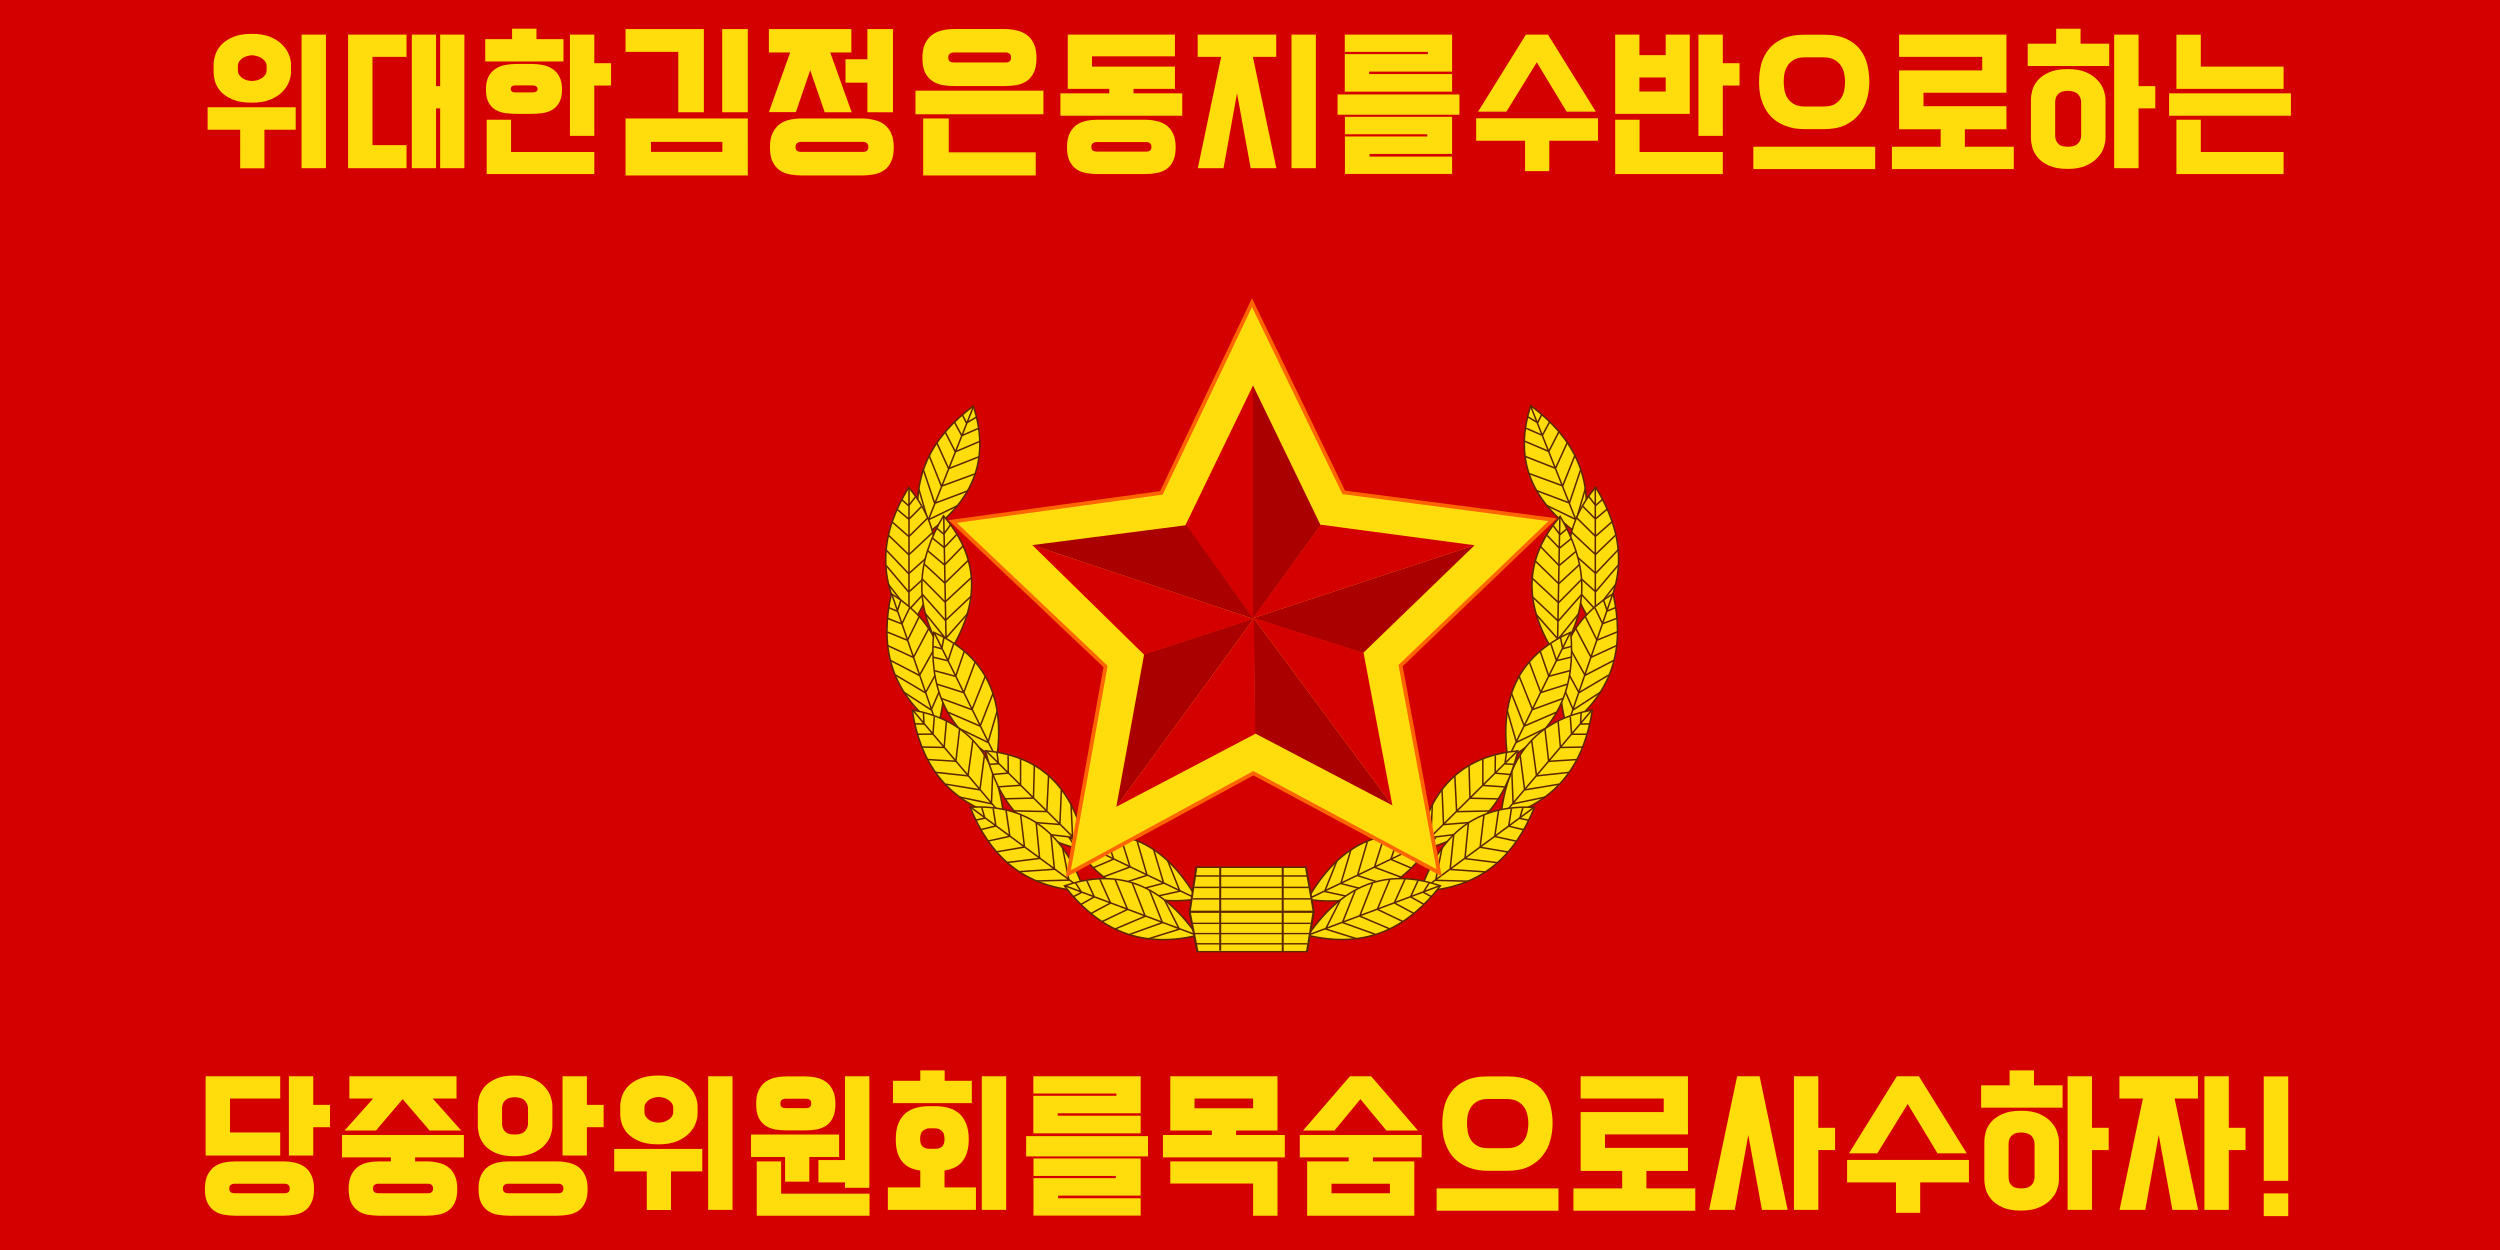 <svg xmlns="http://www.w3.org/2000/svg" height="600" width="1200" version="1.0"><path style="fill:#d40000;fill-opacity:1;fill-rule:evenodd;stroke-width:.999" d="M0 0h1200v600H0z"/><path style="fill:#ffdd0c;fill-opacity:1;fill-rule:evenodd;stroke:#5b2700;stroke-width:1px;stroke-linecap:butt;stroke-linejoin:miter;stroke-opacity:1" d="M-653.543 673.487c43.99 7.618 69.375-8.743 84.02-38.948-33.448-3.916-62.945 4.441-84.02 38.948z" transform="scale(-.734 .734) rotate(-43.477 -1248.317 991.007)"/><path style="fill:none;fill-rule:evenodd;stroke:#5b2700;stroke-width:1px;stroke-linecap:butt;stroke-linejoin:miter;stroke-opacity:1" d="m-569.646 634.784-83.652 38.703M-632.722 649.236l-9.737 18.923 20.515 6.553M-631.864 663.689l9.737-21.005M-612.88 638.274l-7.961 20.087M-609.573 653.34l6.123-17.76M-598.734 648.195l4.103-13.901M-585.751 633.62l-2.634 9.676M-578.77 633.926l-1.715 5.634M-580.301 639.56l7.165 1.593M-588.14 643.48l10.656 3.858M-598.55 648.195l15.922 5.94M-609.267 653.217l19.535 7.9M-631.497 663.382l20.76 8.758M-620.596 658.3l21.188 9.124" transform="scale(-.734 .734) rotate(-43.477 -1248.317 991.007)"/><path d="M-653.543 673.487c43.99 7.618 69.375-8.743 84.02-38.948-33.448-3.916-62.945 4.441-84.02 38.948z" style="fill:#ffdd0c;fill-opacity:1;fill-rule:evenodd;stroke:#5b2700;stroke-width:1px;stroke-linecap:butt;stroke-linejoin:miter;stroke-opacity:1" transform="scale(-.734 .734) rotate(-65.147 -1053.773 847.419)"/><path d="m-569.646 634.784-83.652 38.703M-632.722 649.236l-9.737 18.923 20.515 6.553M-631.864 663.689l9.737-21.005M-612.88 638.274l-7.961 20.087M-609.573 653.34l6.123-17.76M-598.734 648.195l4.103-13.901M-585.751 633.62l-2.634 9.676M-578.77 633.926l-1.715 5.634M-580.301 639.56l7.165 1.593M-588.14 643.48l10.656 3.858M-598.55 648.195l15.922 5.94M-609.267 653.217l19.535 7.9M-631.497 663.382l20.76 8.758M-620.596 658.3l21.188 9.124" style="fill:none;fill-rule:evenodd;stroke:#5b2700;stroke-width:1px;stroke-linecap:butt;stroke-linejoin:miter;stroke-opacity:1" transform="scale(-.734 .734) rotate(-65.147 -1053.773 847.419)"/><path style="fill:#ffdd0c;fill-opacity:1;fill-rule:evenodd;stroke:#5b2700;stroke-width:1px;stroke-linecap:butt;stroke-linejoin:miter;stroke-opacity:1" d="M-653.543 673.487c43.99 7.618 69.375-8.743 84.02-38.948-33.448-3.916-62.945 4.441-84.02 38.948z" transform="matrix(-.296 -.672 -.672 .296 1006.69 -322.694)"/><path style="fill:none;fill-rule:evenodd;stroke:#5b2700;stroke-width:1px;stroke-linecap:butt;stroke-linejoin:miter;stroke-opacity:1" d="m-569.646 634.784-83.652 38.703M-632.722 649.236l-9.737 18.923 20.515 6.553M-631.864 663.689l9.737-21.005M-612.88 638.274l-7.961 20.087M-609.573 653.34l6.123-17.76M-598.734 648.195l4.103-13.901M-585.751 633.62l-2.634 9.676M-578.77 633.926l-1.715 5.634M-580.301 639.56l7.165 1.593M-588.14 643.48l10.656 3.858M-598.55 648.195l15.922 5.94M-609.267 653.217l19.535 7.9M-631.497 663.382l20.76 8.758M-620.596 658.3l21.188 9.124" transform="matrix(-.296 -.672 -.672 .296 1006.69 -322.694)"/><path style="fill:#ffdd0c;fill-opacity:1;fill-rule:evenodd;stroke:#5b2700;stroke-width:1px;stroke-linecap:butt;stroke-linejoin:miter;stroke-opacity:1" d="M-653.543 673.487c43.99 7.618 69.375-8.743 84.02-38.948-33.448-3.916-62.945 4.441-84.02 38.948z" transform="scale(-.734 .734) rotate(-84.182 -948.545 780.05)"/><path style="fill:none;fill-rule:evenodd;stroke:#5b2700;stroke-width:1px;stroke-linecap:butt;stroke-linejoin:miter;stroke-opacity:1" d="m-569.646 634.784-83.652 38.703M-632.722 649.236l-9.737 18.923 20.515 6.553M-631.864 663.689l9.737-21.005M-612.88 638.274l-7.961 20.087M-609.573 653.34l6.123-17.76M-598.734 648.195l4.103-13.901M-585.751 633.62l-2.634 9.676M-578.77 633.926l-1.715 5.634M-580.301 639.56l7.165 1.593M-588.14 643.48l10.656 3.858M-598.55 648.195l15.922 5.94M-609.267 653.217l19.535 7.9M-631.497 663.382l20.76 8.758M-620.596 658.3l21.188 9.124" transform="scale(-.734 .734) rotate(-84.182 -948.545 780.05)"/><path d="M-653.543 673.487c43.99 7.618 69.375-8.743 84.02-38.948-33.448-3.916-62.945 4.441-84.02 38.948z" style="fill:#ffdd0c;fill-opacity:1;fill-rule:evenodd;stroke:#5b2700;stroke-width:1px;stroke-linecap:butt;stroke-linejoin:miter;stroke-opacity:1" transform="scale(.734 -.734) rotate(88.51 766.628 929.948)"/><path d="m-569.646 634.784-83.652 38.703M-632.722 649.236l-9.737 18.923 20.515 6.553M-631.864 663.689l9.737-21.005M-612.88 638.274l-7.961 20.087M-609.573 653.34l6.123-17.76M-598.734 648.195l4.103-13.901M-585.751 633.62l-2.634 9.676M-578.77 633.926l-1.715 5.634M-580.301 639.56l7.165 1.593M-588.14 643.48l10.656 3.858M-598.55 648.195l15.922 5.94M-609.267 653.217l19.535 7.9M-631.497 663.382l20.76 8.758M-620.596 658.3l21.188 9.124" style="fill:none;fill-rule:evenodd;stroke:#5b2700;stroke-width:1px;stroke-linecap:butt;stroke-linejoin:miter;stroke-opacity:1" transform="scale(.734 -.734) rotate(88.51 766.628 929.948)"/><path d="M-653.543 673.487c43.99 7.618 69.375-8.743 84.02-38.948-33.448-3.916-62.945 4.441-84.02 38.948z" style="fill:#ffdd0c;fill-opacity:1;fill-rule:evenodd;stroke:#5b2700;stroke-width:1px;stroke-linecap:butt;stroke-linejoin:miter;stroke-opacity:1" transform="scale(.734 -.734) rotate(74.566 957.547 1143.036)"/><path d="m-569.646 634.784-83.652 38.703M-632.722 649.236l-9.737 18.923 20.515 6.553M-631.864 663.689l9.737-21.005M-612.88 638.274l-7.961 20.087M-609.573 653.34l6.123-17.76M-598.734 648.195l4.103-13.901M-585.751 633.62l-2.634 9.676M-578.77 633.926l-1.715 5.634M-580.301 639.56l7.165 1.593M-588.14 643.48l10.656 3.858M-598.55 648.195l15.922 5.94M-609.267 653.217l19.535 7.9M-631.497 663.382l20.76 8.758M-620.596 658.3l21.188 9.124" style="fill:none;fill-rule:evenodd;stroke:#5b2700;stroke-width:1px;stroke-linecap:butt;stroke-linejoin:miter;stroke-opacity:1" transform="scale(.734 -.734) rotate(74.566 957.547 1143.036)"/><path style="fill:#ffdd0c;fill-opacity:1;fill-rule:evenodd;stroke:#5b2700;stroke-width:1px;stroke-linecap:butt;stroke-linejoin:miter;stroke-opacity:1" d="M-653.543 673.487c43.99 7.618 69.375-8.743 84.02-38.948-33.448-3.916-62.945 4.441-84.02 38.948z" transform="matrix(.256 -.688 -.688 -.256 1310.958 131.004)"/><path style="fill:none;fill-rule:evenodd;stroke:#5b2700;stroke-width:1px;stroke-linecap:butt;stroke-linejoin:miter;stroke-opacity:1" d="m-569.646 634.784-83.652 38.703M-632.722 649.236l-9.737 18.923 20.515 6.553M-631.864 663.689l9.737-21.005M-612.88 638.274l-7.961 20.087M-609.573 653.34l6.123-17.76M-598.734 648.195l4.103-13.901M-585.751 633.62l-2.634 9.676M-578.77 633.926l-1.715 5.634M-580.301 639.56l7.165 1.593M-588.14 643.48l10.656 3.858M-598.55 648.195l15.922 5.94M-609.267 653.217l19.535 7.9M-631.497 663.382l20.76 8.758M-620.596 658.3l21.188 9.124" transform="matrix(.256 -.688 -.688 -.256 1310.958 131.004)"/><path d="M-653.543 673.487c43.99 7.618 69.375-8.743 84.02-38.948-33.448-3.916-62.945 4.441-84.02 38.948z" style="fill:#ffdd0c;fill-opacity:1;fill-rule:evenodd;stroke:#5b2700;stroke-width:1px;stroke-linecap:butt;stroke-linejoin:miter;stroke-opacity:1" transform="scale(.734 -.734) rotate(61.18 1200.225 1383.7)"/><path d="m-569.646 634.784-83.652 38.703M-632.722 649.236l-9.737 18.923 20.515 6.553M-631.864 663.689l9.737-21.005M-612.88 638.274l-7.961 20.087M-609.573 653.34l6.123-17.76M-598.734 648.195l4.103-13.901M-585.751 633.62l-2.634 9.676M-578.77 633.926l-1.715 5.634M-580.301 639.56l7.165 1.593M-588.14 643.48l10.656 3.858M-598.55 648.195l15.922 5.94M-609.267 653.217l19.535 7.9M-631.497 663.382l20.76 8.758M-620.596 658.3l21.188 9.124" style="fill:none;fill-rule:evenodd;stroke:#5b2700;stroke-width:1px;stroke-linecap:butt;stroke-linejoin:miter;stroke-opacity:1" transform="scale(.734 -.734) rotate(61.18 1200.225 1383.7)"/><path style="fill:#ffdd0c;fill-opacity:1;fill-rule:evenodd;stroke:#5b2700;stroke-width:1px;stroke-linecap:butt;stroke-linejoin:miter;stroke-opacity:1" d="M-653.543 673.487c43.99 7.618 69.375-8.743 84.02-38.948-33.448-3.916-62.945 4.441-84.02 38.948z" transform="scale(.734 -.734) rotate(50.478 1438.95 1642.853)"/><path style="fill:none;fill-rule:evenodd;stroke:#5b2700;stroke-width:1px;stroke-linecap:butt;stroke-linejoin:miter;stroke-opacity:1" d="m-569.646 634.784-83.652 38.703M-632.722 649.236l-9.737 18.923 20.515 6.553M-631.864 663.689l9.737-21.005M-612.88 638.274l-7.961 20.087M-609.573 653.34l6.123-17.76M-598.734 648.195l4.103-13.901M-585.751 633.62l-2.634 9.676M-578.77 633.926l-1.715 5.634M-580.301 639.56l7.165 1.593M-588.14 643.48l10.656 3.858M-598.55 648.195l15.922 5.94M-609.267 653.217l19.535 7.9M-631.497 663.382l20.76 8.758M-620.596 658.3l21.188 9.124" transform="scale(.734 -.734) rotate(50.478 1438.95 1642.853)"/><path d="M-653.543 673.487c43.99 7.618 69.375-8.743 84.02-38.948-33.448-3.916-62.945 4.441-84.02 38.948z" style="fill:#ffdd0c;fill-opacity:1;fill-rule:evenodd;stroke:#5b2700;stroke-width:1px;stroke-linecap:butt;stroke-linejoin:miter;stroke-opacity:1" transform="matrix(.515 -.522 -.522 -.515 1315.94 454.67)"/><path d="m-569.646 634.784-83.652 38.703M-632.722 649.236l-9.737 18.923 20.515 6.553M-631.864 663.689l9.737-21.005M-612.88 638.274l-7.961 20.087M-609.573 653.34l6.123-17.76M-598.734 648.195l4.103-13.901M-585.751 633.62l-2.634 9.676M-578.77 633.926l-1.715 5.634M-580.301 639.56l7.165 1.593M-588.14 643.48l10.656 3.858M-598.55 648.195l15.922 5.94M-609.267 653.217l19.535 7.9M-631.497 663.382l20.76 8.758M-620.596 658.3l21.188 9.124" style="fill:none;fill-rule:evenodd;stroke:#5b2700;stroke-width:1px;stroke-linecap:butt;stroke-linejoin:miter;stroke-opacity:1" transform="matrix(.515 -.522 -.522 -.515 1315.94 454.67)"/><path d="M-653.543 673.487c43.99 7.618 69.375-8.743 84.02-38.948-33.448-3.916-62.945 4.441-84.02 38.948z" style="fill:#ffdd0c;fill-opacity:1;fill-rule:evenodd;stroke:#5b2700;stroke-width:1px;stroke-linecap:butt;stroke-linejoin:miter;stroke-opacity:1" transform="rotate(-43.477 -315.082 -779.795) scale(.734)"/><path d="m-569.646 634.784-83.652 38.703M-632.722 649.236l-9.737 18.923 20.515 6.553M-631.864 663.689l9.737-21.005M-612.88 638.274l-7.961 20.087M-609.573 653.34l6.123-17.76M-598.734 648.195l4.103-13.901M-585.751 633.62l-2.634 9.676M-578.77 633.926l-1.715 5.634M-580.301 639.56l7.165 1.593M-588.14 643.48l10.656 3.858M-598.55 648.195l15.922 5.94M-609.267 653.217l19.535 7.9M-631.497 663.382l20.76 8.758M-620.596 658.3l21.188 9.124" style="fill:none;fill-rule:evenodd;stroke:#5b2700;stroke-width:1px;stroke-linecap:butt;stroke-linejoin:miter;stroke-opacity:1" transform="rotate(-43.477 -315.082 -779.795) scale(.734)"/><path style="fill:#ffdd0c;fill-opacity:1;fill-rule:evenodd;stroke:#5b2700;stroke-width:1px;stroke-linecap:butt;stroke-linejoin:miter;stroke-opacity:1" d="M-653.543 673.487c43.99 7.618 69.375-8.743 84.02-38.948-33.448-3.916-62.945 4.441-84.02 38.948z" transform="rotate(-65.146 -172.338 -318.71) scale(.734)"/><path style="fill:none;fill-rule:evenodd;stroke:#5b2700;stroke-width:1px;stroke-linecap:butt;stroke-linejoin:miter;stroke-opacity:1" d="m-569.646 634.784-83.652 38.703M-632.722 649.236l-9.737 18.923 20.515 6.553M-631.864 663.689l9.737-21.005M-612.88 638.274l-7.961 20.087M-609.573 653.34l6.123-17.76M-598.734 648.195l4.103-13.901M-585.751 633.62l-2.634 9.676M-578.77 633.926l-1.715 5.634M-580.301 639.56l7.165 1.593M-588.14 643.48l10.656 3.858M-598.55 648.195l15.922 5.94M-609.267 653.217l19.535 7.9M-631.497 663.382l20.76 8.758M-620.596 658.3l21.188 9.124" transform="rotate(-65.146 -172.338 -318.71) scale(.734)"/><path d="M-653.543 673.487c43.99 7.618 69.375-8.743 84.02-38.948-33.448-3.916-62.945 4.441-84.02 38.948z" style="fill:#ffdd0c;fill-opacity:1;fill-rule:evenodd;stroke:#5b2700;stroke-width:1px;stroke-linecap:butt;stroke-linejoin:miter;stroke-opacity:1" transform="rotate(-66.241 -149.805 -310.801) scale(.734)"/><path d="m-569.646 634.784-83.652 38.703M-632.722 649.236l-9.737 18.923 20.515 6.553M-631.864 663.689l9.737-21.005M-612.88 638.274l-7.961 20.087M-609.573 653.34l6.123-17.76M-598.734 648.195l4.103-13.901M-585.751 633.62l-2.634 9.676M-578.77 633.926l-1.715 5.634M-580.301 639.56l7.165 1.593M-588.14 643.48l10.656 3.858M-598.55 648.195l15.922 5.94M-609.267 653.217l19.535 7.9M-631.497 663.382l20.76 8.758M-620.596 658.3l21.188 9.124" style="fill:none;fill-rule:evenodd;stroke:#5b2700;stroke-width:1px;stroke-linecap:butt;stroke-linejoin:miter;stroke-opacity:1" transform="rotate(-66.241 -149.805 -310.801) scale(.734)"/><path d="M-653.543 673.487c43.99 7.618 69.375-8.743 84.02-38.948-33.448-3.916-62.945 4.441-84.02 38.948z" style="fill:#ffdd0c;fill-opacity:1;fill-rule:evenodd;stroke:#5b2700;stroke-width:1px;stroke-linecap:butt;stroke-linejoin:miter;stroke-opacity:1" transform="rotate(-84.182 -95.128 -92.836) scale(.734)"/><path d="m-569.646 634.784-83.652 38.703M-632.722 649.236l-9.737 18.923 20.515 6.553M-631.864 663.689l9.737-21.005M-612.88 638.274l-7.961 20.087M-609.573 653.34l6.123-17.76M-598.734 648.195l4.103-13.901M-585.751 633.62l-2.634 9.676M-578.77 633.926l-1.715 5.634M-580.301 639.56l7.165 1.593M-588.14 643.48l10.656 3.858M-598.55 648.195l15.922 5.94M-609.267 653.217l19.535 7.9M-631.497 663.382l20.76 8.758M-620.596 658.3l21.188 9.124" style="fill:none;fill-rule:evenodd;stroke:#5b2700;stroke-width:1px;stroke-linecap:butt;stroke-linejoin:miter;stroke-opacity:1" transform="rotate(-84.182 -95.128 -92.836) scale(.734)"/><path style="fill:#ffdd0c;fill-opacity:1;fill-rule:evenodd;stroke:#5b2700;stroke-width:1px;stroke-linecap:butt;stroke-linejoin:miter;stroke-opacity:1" d="M-653.543 673.487c43.99 7.618 69.375-8.743 84.02-38.948-33.448-3.916-62.945 4.441-84.02 38.948z" transform="rotate(-91.49 -63.97 -37.366) scale(.734)"/><path style="fill:none;fill-rule:evenodd;stroke:#5b2700;stroke-width:1px;stroke-linecap:butt;stroke-linejoin:miter;stroke-opacity:1" d="m-569.646 634.784-83.652 38.703M-632.722 649.236l-9.737 18.923 20.515 6.553M-631.864 663.689l9.737-21.005M-612.88 638.274l-7.961 20.087M-609.573 653.34l6.123-17.76M-598.734 648.195l4.103-13.901M-585.751 633.62l-2.634 9.676M-578.77 633.926l-1.715 5.634M-580.301 639.56l7.165 1.593M-588.14 643.48l10.656 3.858M-598.55 648.195l15.922 5.94M-609.267 653.217l19.535 7.9M-631.497 663.382l20.76 8.758M-620.596 658.3l21.188 9.124" transform="rotate(-91.49 -63.97 -37.366) scale(.734)"/><path style="fill:#ffdd0c;fill-opacity:1;fill-rule:evenodd;stroke:#5b2700;stroke-width:1px;stroke-linecap:butt;stroke-linejoin:miter;stroke-opacity:1" d="M-653.543 673.487c43.99 7.618 69.375-8.743 84.02-38.948-33.448-3.916-62.945 4.441-84.02 38.948z" transform="rotate(-105.434 -37.663 77.452) scale(.734)"/><path style="fill:none;fill-rule:evenodd;stroke:#5b2700;stroke-width:1px;stroke-linecap:butt;stroke-linejoin:miter;stroke-opacity:1" d="m-569.646 634.784-83.652 38.703M-632.722 649.236l-9.737 18.923 20.515 6.553M-631.864 663.689l9.737-21.005M-612.88 638.274l-7.961 20.087M-609.573 653.34l6.123-17.76M-598.734 648.195l4.103-13.901M-585.751 633.62l-2.634 9.676M-578.77 633.926l-1.715 5.634M-580.301 639.56l7.165 1.593M-588.14 643.48l10.656 3.858M-598.55 648.195l15.922 5.94M-609.267 653.217l19.535 7.9M-631.497 663.382l20.76 8.758M-620.596 658.3l21.188 9.124" transform="rotate(-105.434 -37.663 77.452) scale(.734)"/><path d="M-653.543 673.487c43.99 7.618 69.375-8.743 84.02-38.948-33.448-3.916-62.945 4.441-84.02 38.948z" style="fill:#ffdd0c;fill-opacity:1;fill-rule:evenodd;stroke:#5b2700;stroke-width:1px;stroke-linecap:butt;stroke-linejoin:miter;stroke-opacity:1" transform="rotate(-110.412 -9.114 103.462) scale(.734)"/><path d="m-569.646 634.784-83.652 38.703M-632.722 649.236l-9.737 18.923 20.515 6.553M-631.864 663.689l9.737-21.005M-612.88 638.274l-7.961 20.087M-609.573 653.34l6.123-17.76M-598.734 648.195l4.103-13.901M-585.751 633.62l-2.634 9.676M-578.77 633.926l-1.715 5.634M-580.301 639.56l7.165 1.593M-588.14 643.48l10.656 3.858M-598.55 648.195l15.922 5.94M-609.267 653.217l19.535 7.9M-631.497 663.382l20.76 8.758M-620.596 658.3l21.188 9.124" style="fill:none;fill-rule:evenodd;stroke:#5b2700;stroke-width:1px;stroke-linecap:butt;stroke-linejoin:miter;stroke-opacity:1" transform="rotate(-110.412 -9.114 103.462) scale(.734)"/><path style="fill:#ffdd0c;fill-opacity:1;fill-rule:evenodd;stroke:#5b2700;stroke-width:1px;stroke-linecap:butt;stroke-linejoin:miter;stroke-opacity:1" d="M-653.543 673.487c43.99 7.618 69.375-8.743 84.02-38.948-33.448-3.916-62.945 4.441-84.02 38.948z" transform="rotate(-118.821 .668 165.402) scale(.734)"/><path style="fill:none;fill-rule:evenodd;stroke:#5b2700;stroke-width:1px;stroke-linecap:butt;stroke-linejoin:miter;stroke-opacity:1" d="m-569.646 634.784-83.652 38.703M-632.722 649.236l-9.737 18.923 20.515 6.553M-631.864 663.689l9.737-21.005M-612.88 638.274l-7.961 20.087M-609.573 653.34l6.123-17.76M-598.734 648.195l4.103-13.901M-585.751 633.62l-2.634 9.676M-578.77 633.926l-1.715 5.634M-580.301 639.56l7.165 1.593M-588.14 643.48l10.656 3.858M-598.55 648.195l15.922 5.94M-609.267 653.217l19.535 7.9M-631.497 663.382l20.76 8.758M-620.596 658.3l21.188 9.124" transform="rotate(-118.821 .668 165.402) scale(.734)"/><path d="M-653.543 673.487c43.99 7.618 69.375-8.743 84.02-38.948-33.448-3.916-62.945 4.441-84.02 38.948z" style="fill:#ffdd0c;fill-opacity:1;fill-rule:evenodd;stroke:#5b2700;stroke-width:1px;stroke-linecap:butt;stroke-linejoin:miter;stroke-opacity:1" transform="rotate(-129.522 32.624 214.462) scale(.734)"/><path d="m-569.646 634.784-83.652 38.703M-632.722 649.236l-9.737 18.923 20.515 6.553M-631.864 663.689l9.737-21.005M-612.88 638.274l-7.961 20.087M-609.573 653.34l6.123-17.76M-598.734 648.195l4.103-13.901M-585.751 633.62l-2.634 9.676M-578.77 633.926l-1.715 5.634M-580.301 639.56l7.165 1.593M-588.14 643.48l10.656 3.858M-598.55 648.195l15.922 5.94M-609.267 653.217l19.535 7.9M-631.497 663.382l20.76 8.758M-620.596 658.3l21.188 9.124" style="fill:none;fill-rule:evenodd;stroke:#5b2700;stroke-width:1px;stroke-linecap:butt;stroke-linejoin:miter;stroke-opacity:1" transform="rotate(-129.522 32.624 214.462) scale(.734)"/><path style="fill:#ffdd0c;fill-opacity:1;fill-rule:evenodd;stroke:#5b2700;stroke-width:1px;stroke-linecap:butt;stroke-linejoin:miter;stroke-opacity:1" d="M-653.543 673.487c43.99 7.618 69.375-8.743 84.02-38.948-33.448-3.916-62.945 4.441-84.02 38.948z" transform="rotate(-134.608 37.96 251.224) scale(.734)"/><path style="fill:none;fill-rule:evenodd;stroke:#5b2700;stroke-width:1px;stroke-linecap:butt;stroke-linejoin:miter;stroke-opacity:1" d="m-569.646 634.784-83.652 38.703M-632.722 649.236l-9.737 18.923 20.515 6.553M-631.864 663.689l9.737-21.005M-612.88 638.274l-7.961 20.087M-609.573 653.34l6.123-17.76M-598.734 648.195l4.103-13.901M-585.751 633.62l-2.634 9.676M-578.77 633.926l-1.715 5.634M-580.301 639.56l7.165 1.593M-588.14 643.48l10.656 3.858M-598.55 648.195l15.922 5.94M-609.267 653.217l19.535 7.9M-631.497 663.382l20.76 8.758M-620.596 658.3l21.188 9.124" transform="rotate(-134.608 37.96 251.224) scale(.734)"/><g style="stroke:#5b2700;stroke-opacity:1"><g style="stroke:#5b2700;stroke-width:.853;stroke-miterlimit:4;stroke-dasharray:none;stroke-opacity:1"><path style="fill:#ffdd0c;stroke:#5b2700;stroke-width:.853;stroke-miterlimit:4;stroke-dasharray:none;stroke-opacity:1" d="M-197.7 482.32h46.914l3.295 25.418h-53.033z" transform="matrix(1.121 0 0 .834 795.89 14.018)"/><path style="fill:#5b2700;stroke:#5b2700;stroke-width:.853;stroke-miterlimit:4;stroke-dasharray:none;stroke-opacity:1" d="M-197.86 487.34h47.699m.628 6.59h-49.111M-199.27 500.52h50.523" transform="matrix(1.121 0 0 .834 795.89 14.018)"/></g><g style="stroke:#5b2700;stroke-width:.903;stroke-miterlimit:4;stroke-dasharray:none;stroke-opacity:1"><path style="fill:#ffdd0c;stroke:#5b2700;stroke-width:.903;stroke-miterlimit:4;stroke-dasharray:none;stroke-opacity:1" d="M-197.7 482.32h46.914l3.295 25.418h-53.033z" transform="matrix(-1.121 0 0 -.745 405.73 816.097)"/><path style="fill:#5b2700;stroke:#5b2700;stroke-width:.903;stroke-miterlimit:4;stroke-dasharray:none;stroke-opacity:1" d="M-197.86 487.34h47.699m.628 6.59h-49.111M-199.27 500.52h50.523" transform="matrix(-1.121 0 0 -.745 405.73 816.097)"/></g><path style="fill:none;stroke:#5b2700;stroke-width:.853;stroke-miterlimit:4;stroke-dasharray:none;stroke-opacity:1" d="M-187.5 482.62v47.708m26.762-48.151v48.373" transform="matrix(1.121 0 0 .834 795.89 14.018)"/></g><g style="stroke:#f60"><path style="fill:#ffdd0c;fill-opacity:1;stroke:#f60;stroke-width:2.5;stroke-miterlimit:4;stroke-dasharray:none;stroke-dashoffset:0;stroke-opacity:1" d="m-568.822 648.499-126.416-54.84-115.198 75.615 13.091-137.175-107.512-86.194 134.506-29.939 48.753-128.885 70.038 118.671 137.643 6.539-91.22 103.281z" transform="rotate(4.743 825.754 13827.976) scale(.734)"/></g><path d="m-700.592 493.736 44.255-61.23-44.255-91.455z" style="fill:#a00;fill-opacity:1;fill-rule:evenodd;stroke:none;stroke-width:1px;stroke-linecap:butt;stroke-linejoin:miter;stroke-opacity:1" transform="translate(1115.655 -65.347) scale(.734)"/><path style="fill:#d40000;fill-opacity:1;fill-rule:evenodd;stroke:none;stroke-width:1px;stroke-linecap:butt;stroke-linejoin:miter;stroke-opacity:1" d="m-700.517 493.736-44.255-61.23 44.255-91.455z" transform="translate(1115.655 -65.347) scale(.734)"/><path style="fill:#a00;fill-opacity:1;fill-rule:evenodd;stroke:none;stroke-width:1px;stroke-linecap:butt;stroke-linejoin:miter;stroke-opacity:1" d="m-700.592 493.736 44.255-61.23-44.255-91.455z" transform="rotate(71.789 88.96 1100.284) scale(.734)"/><path d="m-700.517 493.736-44.255-61.23 44.255-91.455z" style="fill:#d40000;fill-opacity:1;fill-rule:evenodd;stroke:none;stroke-width:1px;stroke-linecap:butt;stroke-linejoin:miter;stroke-opacity:1" transform="rotate(71.789 88.96 1100.284) scale(.734)"/><path d="m-700.592 493.736 44.255-61.23-44.255-91.455z" style="fill:#a00;fill-opacity:1;fill-rule:evenodd;stroke:none;stroke-width:1px;stroke-linecap:butt;stroke-linejoin:miter;stroke-opacity:1" transform="rotate(143.482 54.596 513.564) scale(.734)"/><path style="fill:#d40000;fill-opacity:1;fill-rule:evenodd;stroke:none;stroke-width:1px;stroke-linecap:butt;stroke-linejoin:miter;stroke-opacity:1" d="m-700.517 493.736-44.255-61.23 44.255-91.455z" transform="rotate(143.482 54.596 513.564) scale(.734)"/><path style="fill:#a00;fill-opacity:1;fill-rule:evenodd;stroke:none;stroke-width:1px;stroke-linecap:butt;stroke-linejoin:miter;stroke-opacity:1" d="m-700.592 493.736 44.255-61.23-44.255-91.455z" transform="rotate(-143.847 33.152 147.452) scale(.734)"/><path d="m-700.517 493.736-45.269-60.49 45.27-92.195z" style="fill:#d40000;fill-opacity:1;fill-rule:evenodd;stroke:none;stroke-width:1px;stroke-linecap:butt;stroke-linejoin:miter;stroke-opacity:1" transform="rotate(-143.847 33.152 147.452) scale(.734)"/><path d="m-700.592 493.736 44.255-61.23-44.255-91.455z" style="fill:#a00;fill-opacity:1;fill-rule:evenodd;stroke:none;stroke-width:1px;stroke-linecap:butt;stroke-linejoin:miter;stroke-opacity:1" transform="rotate(-71.545 -1.533 -444.698) scale(.734)"/><path style="fill:#d40000;fill-opacity:1;fill-rule:evenodd;stroke:none;stroke-width:1px;stroke-linecap:butt;stroke-linejoin:miter;stroke-opacity:1" d="m-700.517 493.736-44.843-60.669 44.843-92.016z" transform="rotate(-71.545 -1.533 -444.698) scale(.734)"/><g aria-label="당중앙위원회를목숨으로사수하자!" style="font-style:normal;font-variant:normal;font-weight:400;font-stretch:normal;font-size:70.472px;line-height:1.2;font-family:'210 Computersetak';-inkscape-font-specification:'210 Computersetak';text-align:center;letter-spacing:2.223px;word-spacing:0;writing-mode:lr-tb;text-anchor:middle;fill:#ffdd0c;fill-opacity:1;stroke:none;stroke-width:.367"><path d="M113.083 583.545q-2.89 0-5.567-.494-2.608-.422-4.652-1.832-2.043-1.41-3.312-3.946-1.198-2.467-1.198-6.625 0-3.946 1.198-6.483 1.269-2.608 3.242-4.087 2.044-1.48 4.651-2.044 2.678-.564 5.497-.564h23.044q2.89 0 5.568.634 2.678.564 4.721 2.044 2.044 1.48 3.242 4.087 1.198 2.537 1.198 6.484 0 4.158-1.268 6.624-1.198 2.537-3.242 3.876-2.044 1.41-4.722 1.832-2.607.494-5.426.494zm21.423-28.894h-35.8v-38.055h35.8v10.712h-24.101v16.279h24.101zm4.158-38.055h11.699v13.742h8.034v10.712h-8.034v13.601h-11.699zm-2.043 56.167q2.466 0 2.466-2.256 0-1.268-.705-1.761-.634-.564-1.761-.564h-23.96q-1.128 0-1.904.564-.704.493-.704 1.761 0 1.269.704 1.762.705.494 1.903.494zM164.17 544.785h58.492v10.782h-23.396v1.903h5.497q2.889 0 5.567.634 2.678.564 4.721 2.044 2.044 1.48 3.242 4.087 1.198 2.537 1.198 6.484 0 4.158-1.268 6.624-1.198 2.537-3.242 3.876-2.044 1.41-4.722 1.832-2.607.494-5.426.494h-22.762q-2.89 0-5.568-.494-2.607-.422-4.65-1.832-2.045-1.41-3.313-3.946-1.198-2.467-1.198-6.625 0-3.946 1.198-6.483 1.268-2.608 3.242-4.087 2.043-1.48 4.65-2.044 2.679-.564 5.498-.564h5.708v-1.903H164.17zm3.524-28.189h51.445v10.712h-11.417l13.672 15.363h-15.152l-12.966-15.081-12.826 15.08h-15.081l13.742-15.362h-11.417zm37.703 56.167q2.466 0 2.466-2.256 0-1.268-.704-1.761-.635-.564-1.762-.564h-23.75q-1.127 0-1.902.564-.705.493-.705 1.761 0 1.269.705 1.762.705.494 1.903.494zM244.434 583.545q-2.89 0-5.568-.494-2.607-.422-4.65-1.832-2.044-1.41-3.313-3.946-1.198-2.467-1.198-6.625 0-3.946 1.198-6.483 1.269-2.608 3.242-4.087 2.043-1.48 4.65-2.044 2.679-.564 5.498-.564h23.044q2.89 0 5.567.634 2.678.564 4.722 2.044 2.044 1.48 3.242 4.087 1.198 2.537 1.198 6.484 0 4.158-1.269 6.624-1.198 2.537-3.241 3.876-2.044 1.41-4.722 1.832-2.607.494-5.426.494zm20.719-43.13q0 1.974-.846 4.511-.775 2.467-2.89 4.722-2.043 2.255-5.567 3.805-3.453 1.55-8.809 1.55-5.638 0-9.09-1.55-3.454-1.55-5.357-3.805-1.902-2.326-2.607-4.792-.634-2.537-.634-4.44v-9.514q0-1.903.634-4.44.705-2.537 2.607-4.792 1.903-2.255 5.356-3.805 3.453-1.621 9.091-1.621 5.356 0 8.81 1.55 3.523 1.55 5.566 3.876 2.115 2.255 2.89 4.792.846 2.537.846 4.44zm4.862-23.819h11.698v13.742h8.034v10.712h-8.034v13.601h-11.698zm-16.56 15.856q0-1.761-.635-2.889-.564-1.127-1.48-1.762-.916-.634-2.044-.845-1.127-.282-2.184-.282-.987 0-2.115.211-1.057.212-1.973.846-.845.564-1.48 1.691-.563 1.128-.563 3.03v6.413q0 1.903.563 3.03.635 1.128 1.48 1.763.916.563 1.973.775 1.128.14 2.115.14 1.057 0 2.184-.21 1.128-.212 2.044-.846.916-.635 1.48-1.692.634-1.127.634-2.96zm14.516 40.31q2.467 0 2.467-2.255 0-1.268-.705-1.761-.634-.564-1.762-.564h-23.96q-1.128 0-1.903.564-.705.493-.705 1.761 0 1.269.705 1.762.705.494 1.903.494zM334.845 534.637q0 1.973-.916 4.51t-3.101 4.792q-2.114 2.255-5.779 3.806-3.594 1.55-9.02 1.55-5.638 0-9.232-1.55-3.594-1.55-5.638-3.735-1.973-2.255-2.748-4.792-.705-2.537-.705-4.58v-3.736q0-1.903.775-4.44.775-2.537 2.749-4.792 2.043-2.255 5.567-3.805 3.594-1.621 9.232-1.621 5.426 0 9.02 1.55 3.665 1.55 5.779 3.876 2.185 2.255 3.1 4.792.917 2.537.917 4.44zm5.074-18.04h11.698v64.129H339.92zm-45.102 34.883H337.1v10.782h-15.01v18.534H310.46v-18.534h-15.644zm28.33-19.662q0-1.339-.705-2.325-.705-.987-1.762-1.621-1.057-.705-2.326-.987-1.198-.352-2.255-.352-.986 0-2.184.352-1.128.282-2.185.916-.987.635-1.691 1.621-.705.987-.705 2.396v1.832q0 1.41.705 2.397.704.986 1.69 1.62 1.058.635 2.186.917 1.198.281 2.184.281 1.057 0 2.255-.281 1.269-.353 2.326-.987 1.057-.634 1.762-1.621.704-.987.704-2.326zM377.687 542.6q-2.819 0-5.497-.422-2.607-.494-4.721-1.833-2.044-1.339-3.312-3.805-1.198-2.537-1.198-6.695 0-3.946 1.198-6.483 1.268-2.608 3.312-4.088 2.114-1.48 4.721-2.044 2.678-.563 5.497-.563h8.598q2.819 0 5.426.563 2.678.564 4.722 2.044 2.114 1.48 3.312 4.088 1.268 2.537 1.268 6.483 0 4.158-1.268 6.695-1.198 2.466-3.242 3.805-2.043 1.34-4.721 1.833-2.678.422-5.497.422zm15.152 14.236h12.755v-40.24h11.699v53.559h-11.699v-2.607H392.84zm24.524 26.709H363.24V557.47h11.699v15.504h42.424zm-56.871-38.971h42.283v10.782H388.47v11.84h-11.627v-11.84h-16.35zm26.357-12.685q2.537 0 2.537-2.185 0-1.41-.705-1.832-.705-.494-1.832-.494h-9.726q-1.057 0-1.832.564-.705.494-.705 1.762 0 1.128.635 1.691.704.494 1.902.494zM426.167 569.944h15.575v-8.105q-2.326-.282-4.44-1.127-2.114-.916-3.806-2.608-1.62-1.762-2.607-4.51-.916-2.748-.916-6.765 0-4.722 1.339-7.823 1.41-3.1 3.594-4.862 2.255-1.762 5.074-2.467 2.89-.704 5.85-.704h3.311q2.96 0 5.779.704 2.89.705 5.074 2.467 2.255 1.762 3.594 4.862 1.41 3.101 1.41 7.823 0 4.017-.987 6.765-.916 2.678-2.537 4.44-1.62 1.691-3.735 2.607-2.044.846-4.37 1.198v8.105h15.082v10.782h-42.284zm45.103-53.348h11.698v64.13H471.27zm-42.636 2.185h13.108v-5.004h11.698v5.004h13.037v10.712h-37.843zm20.437 32.628q1.832 0 3.03-.986 1.269-1.057 1.269-3.735 0-2.89-1.41-3.947-1.339-1.127-2.96-1.127h-2.96q-1.62 0-3.03 1.127-1.339 1.057-1.339 3.947 0 2.678 1.269 3.735 1.268.986 3.1.986zM547.516 544.01H496v-18.041h39.887v-1.057H496v-8.316h51.515v17.76h-39.817v1.197h39.817zm0 39.464H496.07v-17.97h39.535v-1.057h-39.535v-8.386h51.445v17.83H507.91v1.268h39.606zm-54.969-38.125h58.492v9.725h-58.492zM561.746 516.596h51.445v26.075h-19.873v2.114h23.397v10.782h-58.492v-10.782h23.467v-2.114h-19.944zm0 40.874h51.445v26.075h-11.698V568.11h-39.747zm11.628-25.51h28.119v-4.652h-28.119zM623.898 544.785h58.492v10.782h-23.397v1.903h19.873v26.075h-51.444V557.47h19.943v-1.903h-23.467zM648 516.596h10.148l22.48 26.075h-15.151l-12.474-15.081-12.473 15.08h-15.081zm-8.88 56.167h28.048v-4.581H639.12ZM689.574 570.437h58.491v10.712h-58.491zm24.453-8.457q-2.114 0-4.58-.352-2.396-.423-4.792-1.34-2.396-.986-4.652-2.607-2.255-1.69-3.946-4.228-1.691-2.537-2.748-5.99-.987-3.524-.987-8.245 0-3.947.916-7.964.987-4.017 3.453-7.258 2.467-3.242 6.695-5.286 4.228-2.043 10.782-2.043h9.303q6.624 0 10.852 2.043 4.3 2.044 6.695 5.286 2.396 3.241 3.312 7.258.917 4.017.917 7.964 0 4.158-1.128 8.245-1.057 4.017-3.665 7.259-2.537 3.241-6.694 5.285-4.158 1.973-10.29 1.973zm9.303-10.852q3.382 0 5.426-1.198 2.044-1.269 3.1-3.03 1.058-1.833 1.41-3.947.353-2.114.353-3.806 0-1.691-.423-3.735-.353-2.043-1.48-3.735-1.057-1.762-3.171-2.96-2.044-1.198-5.427-1.198h-8.809q-3.382 0-5.426 1.269-1.973 1.198-3.03 3.03-1.057 1.762-1.41 3.806-.282 1.973-.282 3.523 0 1.621.282 3.665t1.34 3.946q1.056 1.833 3.1 3.101 2.044 1.269 5.497 1.269zM810.217 562.05h-19.943v8.387h23.467v10.712h-58.492v-10.712h23.397v-8.386h-19.944v-28.26h39.887v-6.483h-39.887v-10.712h51.515v27.907H770.4v6.484h39.817zM839.177 544.785l-6.484 35.94h-12.332l13.46-64.129h10.782l13.46 64.13h-12.332zm21.916-28.189h11.699v24.736h8.034v10.712h-8.034v28.682h-11.699zM910.49 516.596h10.57l22.975 36.998H930.01l-14.306-23.679-14.588 23.68h-13.601zm-23.89 40.17h58.492v10.782h-23.397v14.587h-11.628v-14.587H886.6zM988.286 566.28q0 1.972-.845 4.51-.776 2.536-2.89 4.791-2.043 2.326-5.567 3.876-3.453 1.621-8.809 1.621-5.638 0-9.09-1.62-3.454-1.551-5.357-3.877-1.903-2.325-2.607-4.862-.635-2.537-.635-4.44v-18.464q0-1.902.635-4.44.704-2.536 2.607-4.791 1.903-2.256 5.356-3.806 3.453-1.62 9.091-1.62 5.356 0 8.809 1.55 3.524 1.55 5.567 3.876 2.114 2.255 2.89 4.792.845 2.537.845 4.44zm4.158-49.684h11.699v24.736h8.033v10.712h-8.033v28.682h-11.699zm-41.508 4.37h13.672v-7.189h11.698v7.188h13.742v10.712h-39.112zm25.652 28.4q0-1.762-.634-2.89-.564-1.127-1.48-1.761-.916-.635-2.044-.846-1.127-.282-2.185-.282-.986 0-2.114.211-1.057.212-1.973.846-.846.564-1.48 1.691-.564 1.128-.564 3.03v15.364q0 1.902.564 3.03.634 1.128 1.48 1.762.916.564 1.973.705 1.128.21 2.114.21 1.058 0 2.185-.21 1.128-.212 2.044-.846.916-.634 1.48-1.691.634-1.128.634-2.96zM1017.316 516.596h37.703v10.712h-11.205l11.275 53.418h-12.332l-6.554-35.94-6.484 35.94h-12.332l11.205-53.418h-11.276zm40.804 0h11.698v24.736h8.034v10.712h-8.034v28.682h-11.698zM1098.355 516.667v50.105h-11.77v-50.105zm0 56.166v10.923h-11.77v-10.923z" style="letter-spacing:2.223px;fill:#ffdd0c;fill-opacity:1;stroke-width:.367"/></g><g aria-label="위대한김정은동지를수반으로하는" style="font-style:normal;font-variant:normal;font-weight:400;font-stretch:normal;font-size:70.472px;line-height:1.2;font-family:'210 Computersetak';-inkscape-font-specification:'210 Computersetak';text-align:center;letter-spacing:3.068px;word-spacing:0;writing-mode:lr-tb;text-anchor:middle;fill:#ffdd0c;fill-opacity:1;stroke:none;stroke-width:.367"><path d="M139.68 34.637q0 1.973-.916 4.51t-3.1 4.792q-2.115 2.256-5.78 3.806-3.593 1.55-9.02 1.55-5.637 0-9.232-1.55-3.594-1.55-5.637-3.735-1.974-2.255-2.749-4.792-.704-2.537-.704-4.58v-3.736q0-1.903.775-4.44.775-2.537 2.748-4.792 2.044-2.255 5.567-3.805 3.595-1.621 9.232-1.621 5.427 0 9.02 1.55 3.665 1.55 5.78 3.876 2.184 2.255 3.1 4.792.916 2.537.916 4.44zm5.074-18.04h11.699v64.129h-11.699zM99.652 51.48h42.284v10.782h-15.011v18.534h-11.628V62.262H99.652Zm28.33-19.662q0-1.339-.705-2.325-.704-.987-1.762-1.621-1.057-.705-2.325-.987-1.198-.352-2.255-.352-.987 0-2.185.352-1.127.282-2.184.916-.987.635-1.692 1.621-.705.987-.705 2.396v1.832q0 1.41.705 2.397.705.986 1.692 1.62 1.057.635 2.184.917 1.198.281 2.185.281 1.057 0 2.255-.281 1.268-.353 2.325-.987 1.058-.634 1.762-1.621.705-.987.705-2.326zM211.275 52.044h-1.973v28.682h-11.628v-64.13h11.628v24.736h1.973V16.596h11.628v64.13h-11.628Zm-16.138 28.682h-28.048v-64.13h28.048v10.712h-16.35v42.354h16.35zM247.985 54.651q-2.818 0-5.496-.352-2.608-.423-4.722-1.621-2.044-1.269-3.312-3.594-1.198-2.326-1.198-6.202 0-3.735 1.198-6.06 1.268-2.396 3.312-3.735 2.114-1.41 4.722-1.903 2.678-.493 5.496-.493h7.048q2.819 0 5.426.493 2.678.493 4.722 1.903 2.114 1.339 3.312 3.735 1.268 2.325 1.268 6.06 0 3.876-1.268 6.202-1.269 2.325-3.312 3.594-2.044 1.198-4.722 1.62-2.607.353-5.426.353zm37.28 28.894H233.61V57.47h11.698v15.504h39.958Zm-11.698-66.949h11.698v13.742h8.034V41.05h-8.034v24.172h-11.698zm-40.663 2.185h12.897v-5.004h11.698v5.004h12.967v10.712h-37.562zm22.692 25.581q1.198 0 1.833-.423.634-.493.634-1.198 0-.845-.705-1.268-.705-.493-1.762-.493h-8.104q-2.325 0-2.325 1.761 0 .705.563 1.198.564.423 1.762.423z" style="letter-spacing:3.068px;fill:#ffdd0c;fill-opacity:1;stroke-width:.367"/><path d="M346.659 13.936h12.283v39.958h-12.283zm12.283 70.296h-58.679V56.853h58.679zm-46.47-11.321h34.26V68.1h-34.26zm13.098-48.024h-25.307V13.936h37.59v39.958H325.57zM385.052 84.232q-3.034 0-5.846-.518-2.738-.444-4.884-1.924-2.146-1.48-3.478-4.144-1.258-2.59-1.258-6.955 0-4.144 1.258-6.808 1.332-2.738 3.404-4.292 2.146-1.554 4.884-2.146 2.812-.592 5.772-.592h28.636q3.034 0 5.846.666 2.811.592 4.957 2.146 2.146 1.554 3.404 4.292 1.258 2.664 1.258 6.808 0 4.365-1.332 6.955-1.258 2.664-3.404 4.07-2.146 1.48-4.957 1.924-2.738.518-5.698.518zm-15.984-70.296h39.588v11.247H398.52l10.285 28.71h-12.95l-6.955-20.2-6.881 20.127h-12.95l10.212-28.637h-10.212zm36.776 14.503h10.508V13.936h12.283v39.958h-12.283V39.686h-10.508zm8.362 44.472q2.59 0 2.59-2.368 0-1.332-.74-1.85-.666-.592-1.85-.592h-29.598q-1.184 0-1.998.592-.74.518-.74 1.85t.74 1.85q.74.518 1.998.518zM439.427 43.534h61.417v11.322h-61.417zm57.717 40.698h-54.017V56.853h12.283v16.28h41.734zM458.37 41.314q-3.034 0-5.845-.444-2.812-.518-5.032-1.998-2.146-1.48-3.478-4.07-1.258-2.663-1.258-7.029 0-4.144 1.258-6.808 1.332-2.737 3.478-4.291 2.22-1.554 4.958-2.146 2.811-.592 5.771-.592h23.827q3.034 0 5.846.666 2.811.592 4.957 2.146 2.146 1.554 3.404 4.291 1.258 2.664 1.258 6.808 0 4.366-1.332 7.03-1.258 2.59-3.404 4.07-2.146 1.405-4.957 1.923-2.738.444-5.698.444zm24.345-11.321q2.59 0 2.59-2.368 0-1.332-.74-1.85-.666-.592-1.85-.592h-24.789q-1.184 0-1.998.592-.74.518-.74 1.85t.74 1.85q.74.518 1.998.518z" style="font-size:73.996px;letter-spacing:3.068px"/><path d="M563.965 42.67h-19.873v2.115h23.397v10.782h-58.492V44.785h23.467v-2.114h-19.943V16.596h51.444v10.43H524.15v4.933h39.816zm-37.068 40.875q-2.89 0-5.567-.494-2.608-.422-4.651-1.832-2.044-1.41-3.313-3.946-1.198-2.467-1.198-6.625 0-3.946 1.198-6.483 1.269-2.608 3.242-4.087 2.044-1.48 4.651-2.044 2.678-.564 5.497-.564h22.833q2.89 0 5.567.634 2.678.564 4.722 2.044 2.044 1.48 3.242 4.087 1.198 2.537 1.198 6.484 0 4.158-1.269 6.624-1.198 2.537-3.242 3.876-2.043 1.41-4.721 1.832-2.608.494-5.427.494zm23.326-10.782q2.467 0 2.467-2.256 0-1.268-.705-1.761-.634-.564-1.762-.564h-23.749q-1.127 0-1.903.564-.704.493-.704 1.761 0 1.269.704 1.762.705.494 1.903.494zM574.883 16.596h37.703v10.712H601.38l11.275 53.418h-12.332l-6.554-35.94-6.484 35.94h-12.332l11.205-53.418h-11.276zm45.032 0h11.698v64.13h-11.698zM697.006 44.01h-51.515V25.969h39.887v-1.057h-39.887v-8.316h51.515v17.76H657.19v1.197h39.817zm0 39.464h-51.445v-17.97h39.535v-1.057h-39.535V56.06h51.445v17.83h-39.605v1.268h39.605zM642.038 45.35h58.492v9.725h-58.492zM732.448 16.596h10.571l22.974 36.998h-14.024l-14.306-23.679-14.588 23.68h-13.6zm-23.89 40.17h58.492v10.782h-23.397v14.587h-11.628V67.548h-23.467zM811.09 16.596v38.055h-35.8V16.596h11.628v9.866h12.614v-9.866Zm15.856 66.949H775.29V57.47h11.698v15.504h39.958zm-11.698-66.949h11.698v13.742h8.034V41.05h-8.034v24.172h-11.698ZM799.532 43.94v-6.765h-12.614v6.765zM841.599 70.437h58.492v10.712h-58.492zm24.454-8.457q-2.114 0-4.58-.352-2.397-.423-4.793-1.34-2.396-.986-4.651-2.607-2.255-1.69-3.947-4.228-1.691-2.537-2.748-5.99-.987-3.524-.987-8.245 0-3.947.916-7.964.987-4.017 3.454-7.258 2.466-3.242 6.694-5.286 4.229-2.043 10.783-2.043h9.302q6.624 0 10.853 2.043 4.299 2.044 6.695 5.286 2.396 3.241 3.312 7.258.916 4.017.916 7.964 0 4.158-1.128 8.245-1.057 4.017-3.664 7.259-2.537 3.241-6.695 5.285-4.158 1.973-10.289 1.973zm9.302-10.852q3.383 0 5.426-1.198 2.044-1.269 3.101-3.03 1.057-1.833 1.41-3.947.352-2.114.352-3.806 0-1.691-.423-3.735-.352-2.043-1.48-3.735-1.057-1.762-3.171-2.96-2.044-1.198-5.426-1.198h-8.81q-3.382 0-5.426 1.269-1.973 1.198-3.03 3.03-1.057 1.762-1.41 3.806-.281 1.973-.281 3.523 0 1.621.282 3.665.281 2.044 1.339 3.946 1.057 1.833 3.1 3.101 2.044 1.269 5.497 1.269zM963.088 62.05h-19.944v8.387h23.467v10.712H908.12V70.437h23.397V62.05h-19.944V33.79h39.888v-6.483h-39.888V16.596h51.516v27.907H923.27v6.484h39.817zM1010.65 66.28q0 1.972-.845 4.51-.775 2.536-2.89 4.791-2.043 2.326-5.566 3.876-3.454 1.621-8.81 1.621-5.637 0-9.09-1.62-3.453-1.551-5.356-3.877-1.903-2.325-2.608-4.862-.634-2.537-.634-4.44V47.815q0-1.902.634-4.44.705-2.536 2.608-4.791 1.903-2.256 5.356-3.806 3.453-1.62 9.09-1.62 5.356 0 8.81 1.55 3.523 1.55 5.567 3.876 2.114 2.255 2.89 4.792.845 2.537.845 4.44zm4.159-49.684h11.698v24.736h8.034v10.712h-8.034v28.682h-11.698zm-41.508 4.37h13.671v-7.189h11.699v7.188h13.742v10.712H973.3zm25.652 28.4q0-1.762-.635-2.89-.563-1.127-1.48-1.761-.916-.635-2.043-.846-1.128-.282-2.185-.282-.987 0-2.114.211-1.057.212-1.973.846-.846.564-1.48 1.691-.564 1.128-.564 3.03V64.73q0 1.902.564 3.03.634 1.128 1.48 1.762.916.564 1.973.705 1.127.21 2.114.21 1.057 0 2.185-.21 1.127-.212 2.043-.846.917-.634 1.48-1.691.635-1.128.635-2.96zM1041.16 44.785h58.492v10.782h-58.492zm54.968 38.76h-51.444V57.47h11.698v15.504h39.746zm-39.746-51.586h39.746v10.712h-51.444V16.667h11.698z" style="letter-spacing:3.068px;fill:#ffdd0c;fill-opacity:1;stroke-width:.367"/></g></svg>